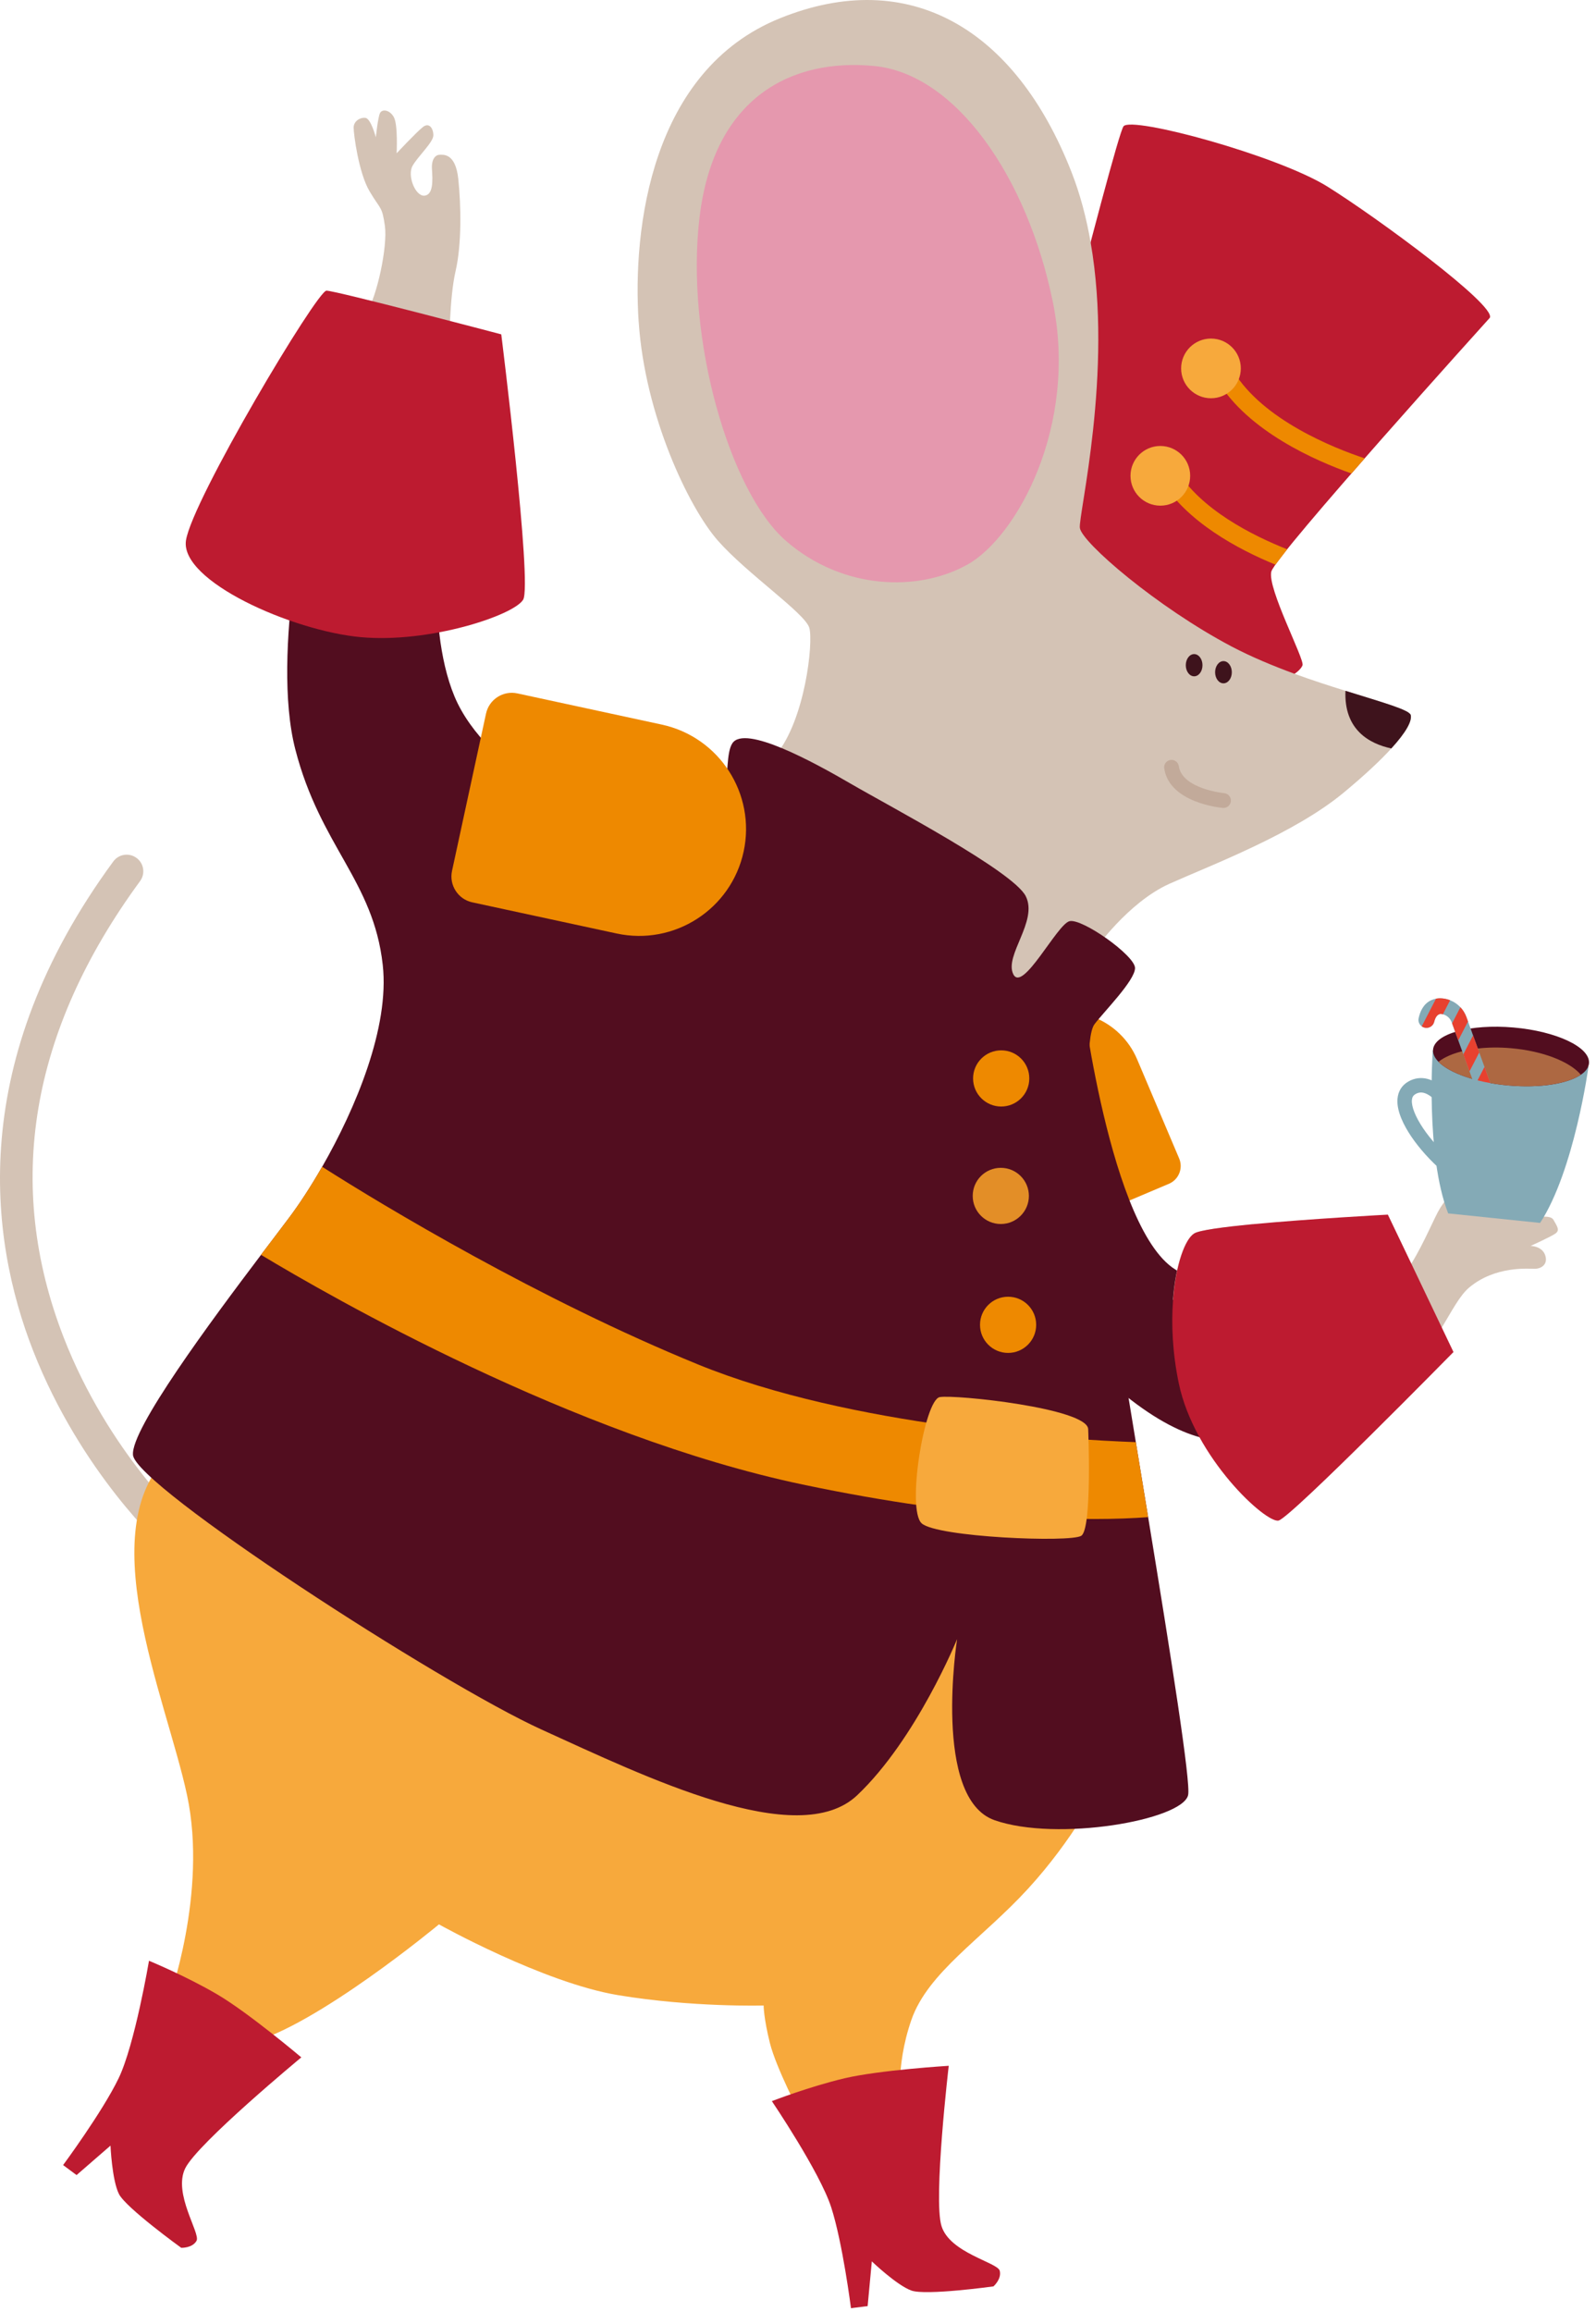 <?xml version="1.0" encoding="UTF-8"?> <svg xmlns="http://www.w3.org/2000/svg" width="87" height="126" viewBox="0 0 87 126" fill="none"><path d="M54.158 61.052L56.447 66.457C56.675 66.989 57.292 67.243 57.829 67.015L63.719 64.52C64.252 64.295 64.505 63.676 64.278 63.141L61.986 57.736C61.072 55.577 58.575 54.567 56.416 55.481C54.256 56.397 53.246 58.892 54.16 61.052H54.158Z" fill="#EE8900"></path><path d="M9.627 84.689C9.877 84.689 10.124 84.59 10.302 84.388C10.635 84.015 10.607 83.442 10.234 83.109C10.178 83.059 5.899 79.153 3.472 72.897C0.237 64.57 1.638 56.202 7.635 48.024C7.933 47.619 7.845 47.054 7.44 46.759C7.037 46.462 6.47 46.549 6.174 46.955C-1.805 57.83 -0.604 67.461 1.807 73.622C4.41 80.268 8.837 84.29 9.023 84.456C9.194 84.612 9.412 84.689 9.627 84.689Z" fill="#D4C3B5"></path><path d="M24.491 18.946C24.491 18.946 24.491 16.261 24.832 14.786C25.174 13.311 25.134 11.196 24.982 9.757C24.832 8.322 24.15 8.435 23.962 8.435C23.774 8.435 23.507 8.623 23.547 9.228C23.587 9.834 23.623 10.627 23.132 10.665C22.639 10.701 22.188 9.567 22.489 9.038C22.79 8.509 23.623 7.753 23.623 7.375C23.623 6.998 23.395 6.657 23.058 6.92C22.716 7.184 21.621 8.355 21.621 8.355C21.621 8.355 21.699 6.807 21.471 6.389C21.244 5.974 20.828 5.934 20.715 6.162C20.601 6.389 20.487 7.483 20.487 7.483C20.487 7.483 20.222 6.463 19.92 6.425C19.619 6.389 19.277 6.613 19.277 6.954C19.277 7.296 19.543 9.411 20.148 10.431C20.755 11.453 20.828 11.226 20.982 12.321C21.132 13.419 20.567 16.14 19.96 17.088C19.355 18.03 24.499 18.94 24.499 18.94L24.491 18.946Z" fill="#D4C3B5"></path><path d="M59.886 97.507C59.886 97.507 58.525 100.232 56.03 102.952C53.535 105.674 50.585 107.489 49.679 110.095C48.771 112.706 49.112 114.86 49.112 114.86L43.668 115.315C43.668 115.315 42.304 112.706 41.967 111.347C41.628 109.988 41.626 109.305 41.626 109.305C41.626 109.305 37.77 109.419 33.684 108.74C29.6 108.059 23.928 104.884 23.928 104.884C23.928 104.884 17.234 110.443 13.603 111.349C9.971 112.255 9.178 109.079 9.178 109.079C9.178 109.079 11.334 103.181 10.198 97.85C9.064 92.521 4.753 82.995 9.519 79.023C14.286 75.055 43.44 79.59 43.44 79.59L57.735 85.374L59.89 97.509H59.886V97.507Z" fill="#F7A93C"></path><path d="M58.98 54.294C58.98 54.294 60.681 68.243 64.595 69.436C68.509 70.626 70.381 76.24 70.381 76.24C70.381 76.24 68.169 81.516 61.363 76.073C54.555 70.628 56.428 58.72 56.428 58.72L58.98 54.295V54.294Z" fill="#520D1F"></path><path d="M63.946 70.84C66.229 73.169 70.139 76.58 73.227 76.24C76.207 75.913 77.604 74.005 78.592 72.361C79.151 71.436 79.58 70.598 80.089 70.173C81.506 68.983 83.324 69.153 83.662 69.153C83.999 69.153 84.4 68.925 84.231 68.415C84.059 67.906 83.434 67.906 83.434 67.906C83.434 67.906 84.572 67.395 84.797 67.225C85.025 67.053 84.911 66.884 84.684 66.489C84.456 66.091 83.266 66.489 83.266 66.489C83.266 66.489 83.718 65.181 83.718 64.73C83.718 64.279 83.266 64.105 82.981 64.333C82.698 64.558 82.358 65.636 82.243 65.864C82.129 66.091 81.562 66.033 80.993 65.75C80.426 65.467 81.56 64.784 81.618 64.333C81.674 63.88 81.107 63.822 80.877 63.88C80.654 63.936 79.273 64.618 78.514 65.826C78.177 66.363 77.676 67.666 76.927 68.884C75.985 70.406 74.654 71.8 72.766 71.42C71.103 71.089 69.497 68.888 68.287 66.726C66.688 66.88 65.385 67.051 65.098 67.225C64.595 67.526 64.086 68.912 63.938 70.84H63.946Z" fill="#D4C3B5"></path><path d="M81.213 17.319C81.213 17.319 69.529 30.249 69.301 31.155C69.074 32.063 71.115 35.921 71.002 36.258C70.888 36.6 69.982 37.278 68.734 37.278C67.487 37.278 54.667 31.949 54.667 31.949C54.667 31.949 60.791 7.449 61.246 6.882C61.701 6.318 69.64 8.473 72.365 10.172C75.089 11.872 81.554 16.636 81.213 17.317V17.319Z" fill="#BD1B30"></path><path d="M34.816 17.547C35.157 22.65 37.536 27.642 39.123 29.456C40.714 31.269 43.889 33.424 44.117 34.221C44.344 35.013 43.891 39.212 42.303 41.138C40.716 43.066 52.853 54.182 52.853 54.182L56.483 54.864L59.659 51.8C59.659 51.8 61.473 49.194 63.743 48.17C66.012 47.152 70.551 45.45 73.271 43.18C74.417 42.228 75.257 41.436 75.842 40.795C76.652 39.911 76.97 39.312 76.904 38.983C76.844 38.691 75.343 38.278 73.343 37.651C72.487 37.384 71.539 37.079 70.575 36.727C69.413 36.3 68.228 35.809 67.144 35.24C63.06 33.085 58.978 29.57 58.865 28.776C58.767 28.105 60.693 20.321 59.451 13.206C59.224 11.89 58.887 10.601 58.41 9.381C55.346 1.555 49.56 -1.848 42.528 0.991C35.492 3.825 34.472 12.443 34.814 17.547H34.816Z" fill="#D4C3B5"></path><path d="M66.695 44.035C66.9 44.035 67.078 43.877 67.096 43.667C67.116 43.446 66.95 43.25 66.732 43.23C66.708 43.23 64.435 42.993 64.26 41.761C64.228 41.542 64.024 41.386 63.804 41.42C63.585 41.452 63.431 41.655 63.463 41.875C63.733 43.757 66.543 44.025 66.663 44.035H66.697H66.695Z" fill="#C2AA9A"></path><path d="M73.343 37.651C73.253 39.781 74.65 40.536 75.842 40.793C76.652 39.907 76.97 39.31 76.904 38.979C76.844 38.687 75.343 38.276 73.343 37.65V37.651Z" fill="#3E131C"></path><path d="M74.391 24.981C72.718 24.424 68.84 22.888 67.239 20.235L66.377 20.756C68.044 23.514 71.724 25.119 73.67 25.806L74.393 24.981H74.391Z" fill="#EE8900"></path><path d="M70.167 29.939C68.263 29.185 65.443 27.766 64.138 25.602L63.275 26.123C64.677 28.446 67.507 29.949 69.527 30.776L70.167 29.939Z" fill="#EE8900"></path><path d="M66.012 21.706C65.114 21.706 64.385 20.978 64.385 20.079C64.385 19.181 65.114 18.453 66.012 18.453C66.91 18.453 67.638 19.181 67.638 20.079C67.638 20.978 66.91 21.706 66.012 21.706Z" fill="#F7A93C"></path><path d="M63.252 27.56C62.353 27.56 61.625 26.832 61.625 25.933C61.625 25.035 62.353 24.307 63.252 24.307C64.15 24.307 64.878 25.035 64.878 25.933C64.878 26.832 64.15 27.56 63.252 27.56Z" fill="#F7A93C"></path><path d="M66.692 37.244C66.441 37.244 66.237 36.973 66.237 36.64C66.237 36.306 66.441 36.033 66.692 36.033C66.944 36.033 67.148 36.304 67.148 36.64C67.148 36.975 66.944 37.244 66.692 37.244Z" fill="#3E131C"></path><path d="M65.094 36.861C64.842 36.861 64.639 36.59 64.639 36.256C64.639 35.923 64.842 35.65 65.094 35.65C65.345 35.65 65.549 35.921 65.549 36.256C65.549 36.592 65.345 36.861 65.094 36.861Z" fill="#3E131C"></path><path d="M7.248 79.302C7.418 81.003 23.924 91.723 29.538 94.274C35.157 96.825 43.496 100.908 46.727 97.846C49.961 94.781 52.172 89.338 52.172 89.338C52.172 89.338 50.813 98.014 54.214 99.206C57.617 100.397 64.425 99.206 64.764 97.846C64.928 97.188 63.816 90.184 62.587 82.689C62.365 81.334 62.138 79.959 61.916 78.602C60.827 71.995 59.809 65.832 59.663 64.157C59.322 60.245 59.152 56.503 59.663 55.822C60.172 55.142 61.872 53.441 61.872 52.761C61.872 52.08 58.98 50.036 58.3 50.208C57.621 50.377 55.749 54.12 55.238 53.102C54.727 52.08 56.599 50.208 55.916 48.847C55.238 47.485 48.43 43.913 46.386 42.721C44.344 41.532 40.602 39.488 39.923 40.51C39.243 41.532 40.432 45.613 36.688 45.613C32.944 45.613 26.477 42.041 24.776 37.959C23.074 33.877 24.098 27.239 24.098 27.239L16.95 26.221C16.95 26.221 14.737 35.576 16.1 40.851C17.461 46.124 20.355 47.998 20.864 52.591C21.244 55.994 19.381 60.419 17.561 63.594C16.924 64.706 16.29 65.666 15.759 66.371C15.383 66.874 14.848 67.574 14.23 68.391C11.497 72.003 7.112 77.915 7.25 79.3H7.248V79.302Z" fill="#520D1F"></path><path d="M27.325 18.225C27.325 18.225 29.026 31.837 28.517 32.686C28.006 33.538 23.411 35.069 19.667 34.727C15.923 34.386 9.797 31.666 10.138 29.452C10.48 27.243 17.284 15.842 17.795 15.842C18.306 15.842 27.323 18.223 27.323 18.223H27.325V18.225Z" fill="#BD1B30"></path><path d="M64.256 75.39C65.106 79.472 69.022 83.045 69.698 82.875C70.379 82.703 79.231 73.69 79.231 73.69L78.596 72.36L76.936 68.88L75.654 66.201C75.654 66.201 71.413 66.427 68.295 66.722C66.697 66.876 65.393 67.047 65.106 67.223C64.603 67.524 64.094 68.909 63.946 70.838C63.844 72.153 63.91 73.73 64.256 75.388V75.39Z" fill="#BD1B30"></path><path d="M14.226 68.391C17.976 70.652 31.237 78.276 43.742 80.909C53.226 82.901 59.395 82.925 62.587 82.689C62.365 81.334 62.138 79.959 61.916 78.602C58.186 78.462 46.394 77.775 38.049 74.366C29.413 70.838 20.954 65.756 17.559 63.592C16.922 64.702 16.288 65.662 15.755 66.369C15.38 66.872 14.847 67.572 14.226 68.389V68.391Z" fill="#EE8900"></path><path d="M54.577 60.309C53.731 60.309 53.044 59.623 53.044 58.778C53.044 57.934 53.731 57.247 54.577 57.247C55.424 57.247 56.108 57.932 56.108 58.778C56.108 59.624 55.422 60.309 54.577 60.309Z" fill="#EE8900"></path><path d="M54.555 66.712C53.709 66.712 53.024 66.027 53.024 65.181C53.024 64.335 53.709 63.65 54.555 63.65C55.401 63.65 56.086 64.337 56.086 65.181C56.086 66.025 55.401 66.712 54.555 66.712Z" fill="#E38E27"></path><path d="M54.953 73.738C54.106 73.738 53.422 73.053 53.422 72.207C53.422 71.361 54.106 70.676 54.953 70.676C55.799 70.676 56.483 71.361 56.483 72.207C56.483 73.053 55.797 73.738 54.953 73.738Z" fill="#EE8900"></path><path d="M36.071 39.492L28.205 37.793C27.427 37.624 26.66 38.118 26.493 38.897L24.64 47.467C24.473 48.244 24.968 49.012 25.744 49.18L33.612 50.878C36.756 51.557 39.857 49.557 40.536 46.416C41.215 43.272 39.215 40.17 36.071 39.492Z" fill="#EE8900"></path><path d="M54.156 124.614C54.156 124.614 54.611 124.216 54.497 123.763C54.384 123.308 51.773 122.797 51.322 121.324C50.867 119.849 51.717 112.592 51.717 112.592C51.717 112.592 47.973 112.82 46.045 113.271C44.117 113.726 42.075 114.518 42.075 114.518C42.075 114.518 44.685 118.374 45.31 120.304C45.933 122.232 46.388 125.803 46.388 125.803L47.296 125.689L47.524 123.252C47.524 123.252 48.885 124.556 49.679 124.841C50.472 125.127 54.158 124.614 54.158 124.614H54.156Z" fill="#BD1B30"></path><path d="M9.879 122.512C9.879 122.512 10.482 122.538 10.713 122.131C10.943 121.724 9.412 119.554 10.1 118.173C10.791 116.794 16.425 112.133 16.425 112.133C16.425 112.133 13.561 109.712 11.855 108.708C10.146 107.702 8.122 106.868 8.122 106.868C8.122 106.868 7.346 111.457 6.462 113.281C5.582 115.105 3.44 118.003 3.44 118.003L4.174 118.548L6.023 116.943C6.023 116.943 6.104 118.825 6.484 119.58C6.861 120.332 9.879 122.512 9.879 122.512Z" fill="#BD1B30"></path><path d="M52.731 30.776C55.408 29.283 58.781 23.237 57.389 16.445C55.998 9.651 52.104 4.014 47.633 3.595C43.167 3.172 38.919 5.276 38.133 11.84C37.344 18.407 39.762 26.802 42.847 29.482C45.933 32.163 50.054 32.267 52.727 30.776H52.731Z" fill="#E598AE"></path><path d="M59.318 77.883C59.318 77.883 59.545 83.328 58.94 83.705C58.336 84.085 51.075 83.783 50.242 83.027C49.408 82.27 50.392 76.296 51.226 76.147C52.059 75.995 59.242 76.751 59.318 77.885V77.883Z" fill="#F7A93C"></path><path d="M82.727 57.725L81.968 57.647L78.102 57.248C78.102 57.248 77.698 62.947 78.941 66.134L81.067 66.354L81.827 66.433L83.954 66.653C85.823 63.787 86.592 58.125 86.592 58.125L82.727 57.726L82.727 57.725Z" fill="#84AAB6"></path><path d="M78.668 63.864L79.176 63.261C78.574 62.754 77.991 62.11 77.576 61.494C77.157 60.87 76.934 60.31 76.964 59.956C76.978 59.801 77.036 59.704 77.159 59.632C77.312 59.544 77.46 59.523 77.626 59.568C77.868 59.634 78.141 59.839 78.414 60.163C78.641 60.43 78.782 60.68 78.784 60.683L79.472 60.298C79.465 60.286 79.299 59.991 79.028 59.667C78.643 59.208 78.241 58.919 77.834 58.808C77.467 58.708 77.096 58.757 76.763 58.951C76.416 59.153 76.215 59.477 76.179 59.888C76.12 60.577 76.551 61.381 76.923 61.934C77.377 62.607 78.013 63.311 78.669 63.864L78.668 63.864Z" fill="#84AAB6"></path><path d="M78.117 57.211C78.098 57.434 78.204 57.658 78.413 57.871C79.019 58.487 80.484 59.009 82.23 59.161C83.975 59.314 85.457 59.062 86.175 58.577C86.44 58.398 86.597 58.188 86.618 57.953C86.694 57.08 84.853 56.207 82.506 56.002C80.159 55.797 78.194 56.338 78.117 57.211L78.117 57.211Z" fill="#520D1F"></path><path d="M78.413 57.871C78.81 58.274 79.574 58.637 80.543 58.883C80.766 58.939 80.999 58.989 81.241 59.032C81.557 59.088 81.888 59.132 82.229 59.162C83.945 59.312 85.456 59.063 86.175 58.577C85.577 57.869 84.118 57.283 82.375 57.131C81.731 57.074 81.115 57.083 80.558 57.147C80.318 57.174 80.09 57.211 79.875 57.258C79.257 57.392 78.75 57.603 78.413 57.871L78.413 57.871Z" fill="#AD6842"></path><path d="M77.501 55.939C77.576 55.993 77.669 56.025 77.77 56.022C77.867 56.019 77.957 55.984 78.03 55.926C78.102 55.869 78.155 55.789 78.179 55.695C78.234 55.478 78.347 55.235 78.58 55.267C78.605 55.271 78.63 55.276 78.653 55.282C78.874 55.338 79.056 55.503 79.137 55.726L79.155 55.776L79.492 56.704L79.768 57.465L80.104 58.393L80.389 59.181L80.726 60.108L81.03 60.947C81.088 61.108 81.234 61.212 81.393 61.226C81.453 61.231 81.515 61.224 81.575 61.202C81.796 61.122 81.91 60.878 81.83 60.657L81.257 59.077L80.921 58.149L80.635 57.362L80.299 56.434L80.023 55.672L79.937 55.436C79.863 55.232 79.75 55.05 79.608 54.898C79.452 54.731 79.261 54.601 79.048 54.517C78.936 54.473 78.819 54.442 78.698 54.425C78.55 54.404 78.41 54.406 78.278 54.431C78.184 54.448 78.095 54.477 78.011 54.516C77.584 54.716 77.405 55.146 77.331 55.5C77.294 55.675 77.369 55.843 77.501 55.939L77.501 55.939L77.501 55.939Z" fill="#84AAB6"></path><path d="M80.543 58.883C80.766 58.939 80.999 58.989 81.241 59.032L80.921 58.149L80.543 58.883Z" fill="#E8412F"></path><path d="M79.768 57.465L80.104 58.393L80.636 57.362L80.299 56.434L79.768 57.465L79.768 57.465Z" fill="#E8412F"></path><path d="M79.156 55.776L79.492 56.703L80.023 55.672L79.938 55.436C79.864 55.231 79.75 55.049 79.608 54.897L79.156 55.776L79.156 55.776Z" fill="#E8412F"></path><path d="M77.501 55.939C77.576 55.994 77.669 56.025 77.77 56.022C77.867 56.019 77.957 55.984 78.03 55.927C78.102 55.869 78.155 55.789 78.179 55.695C78.233 55.478 78.347 55.235 78.58 55.267C78.605 55.271 78.63 55.276 78.653 55.282L79.047 54.517C78.936 54.473 78.819 54.442 78.697 54.425C78.55 54.404 78.41 54.406 78.278 54.431L77.501 55.939L77.501 55.939Z" fill="#E8412F"></path></svg> 